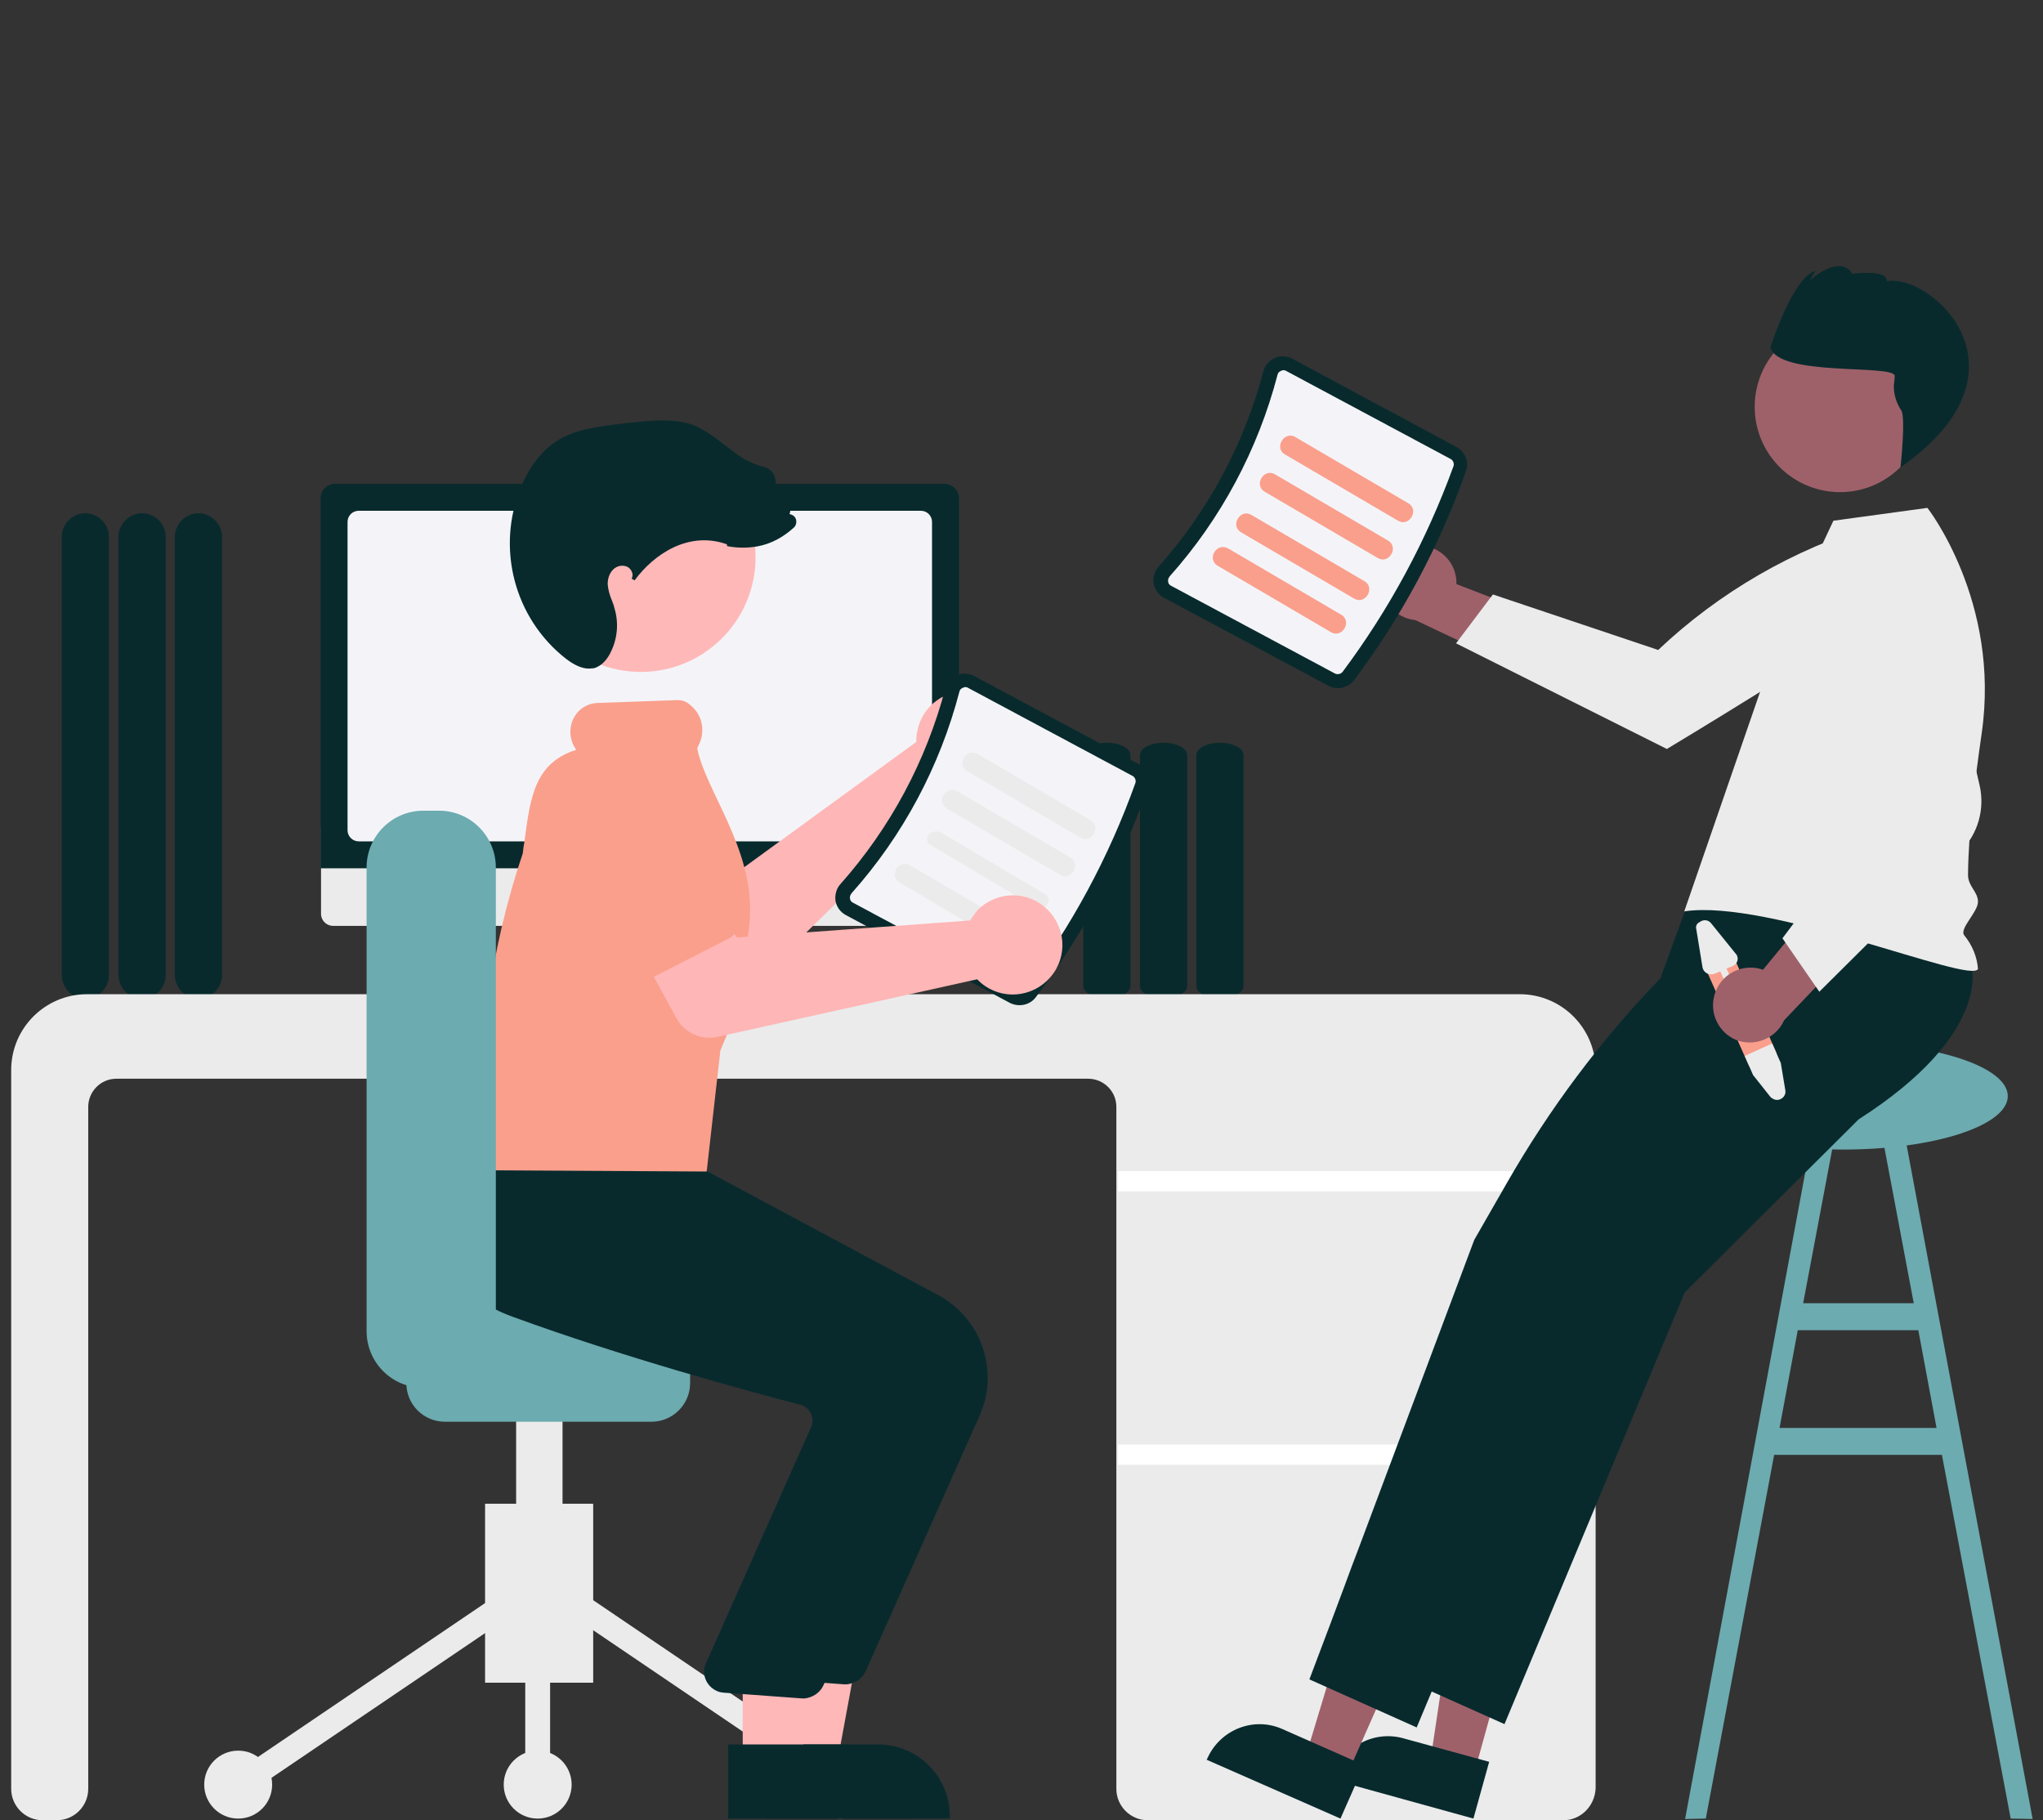 <?xml version="1.0" encoding="utf-8"?>
<!-- Generator: Adobe Illustrator 26.1.0, SVG Export Plug-In . SVG Version: 6.00 Build 0)  -->
<svg version="1.1" id="Calque_1" xmlns="http://www.w3.org/2000/svg" xmlns:xlink="http://www.w3.org/1999/xlink" x="0px" y="0px"
	 viewBox="0 0 493.2 439.4" style="enable-background:new 0 0 493.2 439.4;" xml:space="preserve">
<rect x="0" y="0" width="493.2" height="439.4" fill="#333333" stroke="none"/>
<style type="text/css">
	.st0{fill:#082A2D;}
	.st1{fill:#6CABB0;}
	.st2{fill:#EBEBEB;}
	.st3{fill:#FFFFFF;}
	.st4{fill:#E6E6E6;}
	.st5{fill:#F4F4F8;}
	.st6{fill:#9E616A;}
	.st7{fill:#FA9F8C;}
	.st8{fill:#FFB6B6;}
	.st9{fill:#6C63FF;}
	.st10{fill:#CACACA;}
	.st11{fill:#FFB8B8;}
</style>
<g>
	<path class="st0" d="M42.2,235.3V129.6c0-3.1,2.6-5.7,5.7-5.7s5.7,2.6,5.7,5.7v105.8c0,3.1-2.6,5.7-5.7,5.7S42.2,238.5,42.2,235.3z
		"/>
	<path class="st0" d="M28.6,235.3V129.6c0-3.1,2.6-5.7,5.7-5.7c3.1,0,5.7,2.6,5.7,5.7v105.8c0,3.1-2.6,5.7-5.7,5.7
		C31.1,241,28.6,238.5,28.6,235.3z"/>
	<path class="st0" d="M14.9,235.3V129.6c0-3.1,2.6-5.7,5.7-5.7s5.7,2.6,5.7,5.7v105.8c0,3.1-2.6,5.7-5.7,5.7S14.9,238.5,14.9,235.3z
		"/>
	<path class="st1" d="M485.4,439l5.3,0.1l-31.7-169.5l-5.3,1l8.3,44h-26.7l8.3-44l-5.3-1l-31.5,169.5l5-0.1l16.5-87.8h40.5
		L485.4,439z M429.6,344.7l4.4-23.6h29.1l4.4,23.6H429.6z"/>
	<path class="st0" d="M288.8,238v-55.7c0-1.7,2.6-3,5.7-3s5.7,1.3,5.7,3V238c0,1.7-2.6,3-5.7,3S288.8,239.7,288.8,238z"/>
	<path class="st0" d="M275.2,238v-55.7c0-1.7,2.6-3,5.7-3c3.1,0,5.7,1.3,5.7,3V238c0,1.7-2.6,3-5.7,3
		C277.7,241,275.2,239.7,275.2,238z"/>
	<path class="st0" d="M261.5,238v-55.7c0-1.7,2.6-3,5.7-3s5.7,1.3,5.7,3V238c0,1.7-2.6,3-5.7,3S261.5,239.7,261.5,238z"/>
	<path class="st2" d="M377.4,439.4H277.1c-4.2,0-7.6-3.4-7.6-7.6V267.2c0-3.8-3.1-6.8-6.8-6.8H28.1c-3.8,0-6.8,3.1-6.8,6.8v164.6
		c0,4.2-3.4,7.6-7.6,7.6h-3.4c-4.2,0-7.6-3.4-7.6-7.6V258.3c0-10.1,8.2-18.3,18.3-18.3h345.9c10.1,0,18.3,8.2,18.3,18.3v173.4
		C385,436,381.6,439.4,377.4,439.4z"/>
	<rect x="269.9" y="282.7" class="st3" width="114.7" height="4.9"/>
	<rect x="269.9" y="348.7" class="st3" width="114.7" height="4.9"/>
	<path class="st4" d="M174.9,239.2l-3.3-1.4l-2.3-16.5h-30.1l-2.5,16.5l-3,1.5c-0.3,0.2-0.5,0.6-0.3,0.9c0.1,0.2,0.4,0.4,0.6,0.4
		h40.5c0.4,0,0.7-0.3,0.7-0.7C175.3,239.6,175.1,239.3,174.9,239.2z"/>
	<path class="st2" d="M228.4,223.5h-148c-1.6,0-2.9-1.3-2.9-2.9v-20.9h153.8v20.9C231.3,222.2,230,223.5,228.4,223.5z"/>
	<path class="st0" d="M231.5,209.6H77.4v-89.3c0-2,1.6-3.5,3.5-3.5H228c2,0,3.5,1.6,3.5,3.5V209.6z"/>
	<path class="st5" d="M222.3,203.1H86.6c-1.5,0-2.7-1.2-2.7-2.7v-74.4c0-1.5,1.2-2.7,2.7-2.7h135.7c1.5,0,2.7,1.2,2.7,2.7v74.4
		C225,201.9,223.8,203.1,222.3,203.1z"/>
	<path class="st6" d="M341.3,131.8c4.9-0.7,9.5,2.7,10.2,7.6c0.1,0.5,0.1,1.1,0.1,1.6l29.8,11.5l-13.5,9.6l-26.2-12.4
		c-5-0.5-8.6-4.9-8.1-9.9C334,135.6,337.2,132.3,341.3,131.8L341.3,131.8z"/>
	<path class="st2" d="M454.3,126.1l5,9.2c-1.2,5.8-4.4,11-8.9,14.8c-7.7,6.5-48,30.7-48,30.7l-50.9-25.5l8.9-11.8l39.9,13.4l0,0
		c14.8-14,32.7-24.3,52.2-30.2L454.3,126.1z"/>
	<ellipse class="st1" cx="445" cy="264.6" rx="39.7" ry="12.9"/>
	<polygon class="st6" points="355.9,428 345.3,425.1 351.6,383.1 367.1,387.4 	"/>
	<path class="st0" d="M355.7,439l-34-9.4l0.1-0.4c2-7.3,9.6-11.6,16.9-9.6l0,0l20.8,5.7L355.7,439z"/>
	<polygon class="st6" points="325.3,428.2 315.3,423.7 327.6,383 342.4,389.6 	"/>
	<path class="st0" d="M323.6,439l-32.3-14.2l0.2-0.4c3.1-6.9,11.2-10.1,18.1-7l0,0l19.7,8.7L323.6,439z"/>
	<path class="st0" d="M475.9,233c0,0,5.3,16.4-27.2,37.2L406.7,312l-43.5,104.2l-25.9-11.6l5.1-13.5l3.4-9.1l1.7-4.6l1.9-5
		l27.7-73.9l23.2-40.7l0.7-22.1l5.7-15.6l41.5-14.7L475.9,233z"/>
	<path class="st0" d="M454.7,233.8c0,0,5.3,16.4-27.2,37.2l-41.9,41.8L342,417l-25.9-11.6l5.1-13.5l3.4-9.1l1.7-4.6l1.9-5l27.7-73.9
		l7.8-13.6c10.3-18,22.7-34.6,37.1-49.5l7.6-7.9l0.8-12.2l17.8-9.9L454.7,233.8z"/>
	<path class="st2" d="M429.6,153.4l13-27.7l22.7-3.1c0,0,17.7,22.6,13.1,54.4c-1.7,11.9-3.2,23.8-3.3,34.2c0,2.8,2.4,4,2.4,6.5
		c0,2.5-4.6,6.5-3.3,8.1c1.9,2.3,3.1,5.2,3.3,8.1c-1.6,3.8-50.4-17-70.9-13.9L429.6,153.4z"/>
	<circle class="st6" cx="444.2" cy="98.2" r="20.6"/>
	<path class="st0" d="M457.4,90.8c0,0.5-0.1,1.3-0.2,2.1c-0.1,2.2,0.6,4.4,1.8,6.2c1.1,1.9-0.2,13.7-0.2,13.7
		c33.7-23.5,7.1-47-3.3-44.9c0.2-3-8.3-1.8-8.3-1.8c-3.2-5-10.3,1.6-10.3,1.6l1.4-2.3c-5.5,1.4-10.9,18.4-10.9,18.4
		C429.1,91.1,457.6,87.8,457.4,90.8z"/>
	<path class="st0" d="M326.8,164.3c11.6-15.4,20.7-32.5,27.1-50.6c0.8-2.2-0.2-4.7-2.3-5.8L312,86.6c-1.3-0.7-2.8-0.8-4.2-0.2
		c-1.4,0.6-2.4,1.8-2.8,3.2c-4.6,17.5-13.3,33.7-25.3,47.2c-1,1.1-1.4,2.6-1.2,4.1c0.3,1.5,1.2,2.7,2.5,3.4l39.6,21.2
		C322.7,166.7,325.3,166.1,326.8,164.3z"/>
	<path class="st5" d="M324.1,162.2c-0.4,0.5-1.2,0.7-1.8,0.4l-39.6-21.2c-0.4-0.2-0.7-0.6-0.7-1c-0.1-0.5,0.1-0.9,0.4-1.3
		c12.4-13.9,21.3-30.6,26-48.6c0.1-0.5,0.4-0.8,0.9-1c0.4-0.2,0.9-0.2,1.3,0.1l39.6,21.2c0.6,0.3,0.9,1.1,0.7,1.7
		C344.4,130.4,335.4,147.1,324.1,162.2z"/>
	<path class="st7" d="M310.2,109.7l27.3,16c2.7,1.6,5.2-2.6,2.5-4.2l-27.3-16C310,103.9,307.5,108.2,310.2,109.7L310.2,109.7z"/>
	<path class="st7" d="M305.3,118.7l27.3,16c2.7,1.6,5.2-2.6,2.5-4.2l-27.3-16C305.1,112.9,302.6,117.1,305.3,118.7L305.3,118.7z"/>
	<path class="st7" d="M299.6,128.5l27.3,16c2.7,1.6,5.2-2.6,2.5-4.2l-27.3-16C299.4,122.7,296.9,126.9,299.6,128.5L299.6,128.5z"/>
	<path class="st7" d="M294,136.6l27.3,16c2.7,1.6,5.2-2.6,2.5-4.2l-27.3-16C293.7,130.8,291.2,135,294,136.6L294,136.6z"/>
	<path class="st7" d="M418.4,230.7l10.3,23.1c0.5,1.1,0.4,2.4-0.3,3.5c-0.8,1.2-2.2,1.9-3.7,1.6c-0.2,0-0.5-0.1-0.7-0.2
		c-0.9-0.3-1.6-1-2-1.9l-10.3-23.1c-0.8-1.8,0-4,1.9-4.8C415.4,228.1,417.6,228.9,418.4,230.7C418.4,230.7,418.4,230.7,418.4,230.7
		L418.4,230.7z"/>
	<path class="st2" d="M427.8,251.9l2.1,4.7l1.1,6.6c0.2,1.1-0.6,2.1-1.7,2.3c-0.7,0.1-1.4-0.2-1.9-0.7l-4.2-5.3l-2-4.6L427.8,251.9z
		"/>
	<path class="st2" d="M409.5,224.3l1.5,9.2c0.2,1.1,1.2,1.8,2.3,1.7c0.2,0,0.3-0.1,0.5-0.1l1.5-0.6l2.8,6.3c0.2,0.4,0.7,0.6,1.1,0.4
		c0.4-0.2,0.6-0.7,0.4-1.1l-2.8-6.3l1.5-0.6c1-0.4,1.5-1.6,1-2.6c-0.1-0.2-0.2-0.3-0.3-0.4l-5.9-7.3c-0.7-0.9-1.9-1-2.8-0.3
		C409.6,222.9,409.3,223.6,409.5,224.3z"/>
	<path class="st6" d="M413.7,241c0.9-4.9,5.5-8.1,10.4-7.3c0.5,0.1,1,0.2,1.5,0.4l20.2-24.6l4.9,15.8l-20,21
		c-2,4.5-7.4,6.6-11.9,4.6C415.1,249.2,412.9,245.1,413.7,241L413.7,241z"/>
	<path class="st2" d="M439.2,239.4l-8.9-12.9l25.3-33.7l-13-27.9l0.9-33.2l10.8-2l0.1,0.1c5.2,3,9.3,7.7,11.5,13.4
		c2.7,6.7,8.7,31.9,12,46.4c1.3,5.7-0.4,11.7-4.5,15.8L439.2,239.4z"/>
	<path class="st8" d="M221.3,177.2c-0.1,0.6-0.1,1.3-0.1,1.9l-45.6,33.2l-12.5-5.5l-10.8,17.8l21.2,12c3.5,2,7.9,1.4,10.8-1.4
		l45.9-44.9c6.4,1.6,12.9-2.2,14.5-8.6c1.6-6.4-2.2-12.9-8.6-14.5c-6.4-1.6-12.9,2.2-14.5,8.6C221.5,176.2,221.4,176.7,221.3,177.2
		L221.3,177.2z"/>
	<path class="st9" d="M174.2,213.5l-13.3,22.2c-1.5,2.4-4.6,3.2-7,1.8c-0.2-0.1-0.4-0.3-0.6-0.4l-19.9-16.4
		c-6.7-4.1-8.8-12.8-4.8-19.5c4.1-6.7,12.8-8.8,19.5-4.8l23.7,9.8c2.6,1.1,3.9,4.1,2.8,6.7C174.4,213,174.3,213.3,174.2,213.5
		L174.2,213.5z"/>
	<rect x="117.1" y="363" class="st2" width="26.1" height="43.2"/>
	
		<rect x="168.6" y="371.7" transform="matrix(0.561 -0.828 0.828 0.561 -263.673 321.545)" class="st2" width="6" height="75.7"/>
	
		<rect x="51" y="406.6" transform="matrix(0.828 -0.561 0.561 0.828 -214.641 120.535)" class="st2" width="75.7" height="6"/>
	<circle class="st10" cx="202.9" cy="430.8" r="8.2"/>
	<circle class="st2" cx="129.8" cy="430.8" r="8.2"/>
	<circle class="st2" cx="57.5" cy="430.8" r="8.2"/>
	<rect x="126.8" y="388.3" class="st2" width="6" height="42.5"/>
	<rect x="124.6" y="325" class="st2" width="11.2" height="57.4"/>
	<path class="st1" d="M98.1,333.9v-13.4c0-5.1,4.2-9.3,9.3-9.3h49.9c5.1,0,9.3,4.2,9.3,9.3v13.4c0,5.1-4.2,9.3-9.3,9.3h-49.9
		C102.3,343.2,98.1,339.1,98.1,333.9z"/>
	<polygon class="st11" points="188.3,425.6 202.1,425.6 208.7,389.8 188.3,389.8 	"/>
	<path class="st0" d="M184.8,439l44.5,0v-0.6c0-9.6-7.8-17.3-17.3-17.3l0,0h0l-27.2,0L184.8,439z"/>
	<path class="st0" d="M209,403.4l27.5-61.7c4.8-10.8,0.4-23.4-9.9-29l-59.7-32l-27.2-2.3l-25.1-2.3l-0.2,0.3c-0.2,0.4-5.6,9.7-2,20
		c2.8,7.8,10,13.8,21.4,18c26.7,9.8,57.6,18.2,69.6,21.3c1.1,0.3,2,1,2.5,2c0.5,1,0.6,2.1,0.2,3.2l-25.6,57.5c-1,2.6,0.4,5.5,3,6.5
		c0.4,0.2,0.8,0.2,1.3,0.3l19.1,1.4c0.2,0,0.3,0,0.5,0C206.4,406.4,208.2,405.2,209,403.4z"/>
	<polygon class="st11" points="179.3,425.6 193.1,425.6 199.7,389.8 179.3,389.8 	"/>
	<path class="st0" d="M175.8,439l44.5,0v-0.6c0-9.6-7.8-17.3-17.3-17.3l0,0h0l-27.2,0L175.8,439z"/>
	<path class="st0" d="M198.8,406.8l27.5-61.7c4.8-10.8,0.4-23.4-9.9-29l-59.7-32l-27.2-2.3l-19.7-1.7l0-0.3c-0.2,0.4-5.6,9.7-2,20
		c2.8,7.8,4.3,13.8,15.8,18c26.7,9.8,57.6,18.2,69.6,21.3c1.1,0.3,2,1,2.5,2c0.5,1,0.6,2.1,0.2,3.2l-25.6,57.5c-1,2.6,0.4,5.5,3,6.5
		c0.4,0.2,0.8,0.2,1.3,0.3l19.1,1.4c0.2,0,0.3,0,0.5,0C196.2,409.8,198,408.6,198.8,406.8z"/>
	<circle class="st11" cx="154.7" cy="134.5" r="27.7"/>
	<path class="st0" d="M250,240.8c11.6-15.4,20.7-32.5,27.1-50.6c0.8-2.2-0.2-4.7-2.3-5.8l-39.6-21.2c-1.3-0.7-2.8-0.8-4.2-0.2
		c-1.4,0.6-2.4,1.8-2.8,3.2c-4.6,17.5-13.3,33.7-25.3,47.2c-1,1.1-1.4,2.6-1.2,4.1c0.3,1.5,1.2,2.7,2.5,3.4l39.6,21.2
		C246,243.2,248.6,242.6,250,240.8z"/>
	<path class="st5" d="M247.3,238.7c-0.4,0.5-1.2,0.7-1.8,0.4l-39.6-21.2c-0.4-0.2-0.7-0.6-0.7-1c-0.1-0.5,0.1-0.9,0.4-1.3
		c12.4-13.9,21.3-30.6,26-48.6c0.1-0.5,0.4-0.8,0.9-1c0.4-0.2,0.9-0.2,1.3,0.1l39.6,21.2c0.6,0.3,0.9,1.1,0.7,1.7
		C267.7,206.9,258.7,223.6,247.3,238.7z"/>
	<path class="st2" d="M233.5,186.2l27.3,16c2.7,1.6,5.2-2.6,2.5-4.2l-27.3-16C233.2,180.4,230.8,184.6,233.5,186.2L233.5,186.2z"/>
	<path class="st2" d="M228.6,195.2l27.3,16c2.7,1.6,5.2-2.6,2.5-4.2l-27.3-16C228.3,189.4,225.9,193.6,228.6,195.2L228.6,195.2z"/>
	<path class="st2" d="M224.8,204.1l24.8,14.7c2.5,1.5,5.1-1.6,2.6-3l-24.8-14.7C224.9,199.6,222.3,202.6,224.8,204.1z"/>
	<path class="st2" d="M217.2,213.1l27.3,16c2.7,1.6,5.2-2.6,2.5-4.2l-27.3-16C216.9,207.3,214.5,211.5,217.2,213.1L217.2,213.1z"/>
	<path class="st7" d="M170.6,282.8l-54.7-0.3l0-0.4c-1-27.5,2.3-52.4,10.3-76.1c0.1-0.9,0.2-1.8,0.4-2.8c1.4-10.6,2.4-19,12.5-22.2
		c-0.8-1.1-1.3-2.5-1.4-3.9c-0.1-1.9,0.5-3.7,1.7-5.1c1.2-1.4,2.9-2.2,4.7-2.3l19.5-0.7c1,0,2,0.3,2.8,1c3.1,2.3,4,6.4,2.3,9.8
		c-0.2,0.5-0.3,0.7-0.4,0.8c0.7,3.6,2.7,7.9,4.9,12.5c3.1,6.5,6.6,13.9,7.6,21.9c0.5,4.3,0.3,8.6-0.6,12.8c-0.4,2.3-0.5,4.6-0.3,6.9
		c0.2,3.4,0.3,6.6-1.6,9.7c-0.5,0.8-1.1,1.7-1.7,2.7l-2.7,6.5L170.6,282.8z"/>
	<path class="st1" d="M88.5,321.3V209.4c0-7.6,6.2-13.7,13.7-13.7h3.8c7.6,0,13.7,6.2,13.7,13.7v111.9c0,7.6-6.2,13.7-13.7,13.7
		h-3.8C94.6,335,88.5,328.9,88.5,321.3z"/>
	<path class="st8" d="M235.3,220.6c-0.4,0.5-0.7,1-1.1,1.6l-56.3,4.1l-7.7-11.3l-18.6,9.4l11.7,21.4c1.9,3.5,6,5.4,9.9,4.5
		l62.7-13.9c4.6,4.8,12.1,4.9,16.9,0.3c4.8-4.6,4.9-12.1,0.3-16.9c-4.6-4.8-12.1-4.9-16.9-0.3C235.9,219.8,235.6,220.2,235.3,220.6z
		"/>
	<path class="st7" d="M176,226.5l-23,11.8c-2.5,1.3-5.6,0.3-6.9-2.2c-0.1-0.2-0.2-0.5-0.3-0.7l-8.3-24.4c-3.5-7-0.8-15.5,6.2-19.1
		c-10.2,5.2,11-9.6,19.1,6.2l15,20.9c1.6,2.3,1.1,5.5-1.2,7.1C176.5,226.3,176.3,226.4,176,226.5L176,226.5z"/>
	<path class="st0" d="M142.2,161.4c-1.7,0-3.5-0.8-5.6-2.4c-12.5-9.8-16.9-26.8-10.8-41.5c1.5-3.6,4.3-8.5,9.2-11.4
		c3.5-2.1,7.6-2.8,11.2-3.3c3.1-0.5,6.2-0.8,9.3-1.1c3.7-0.3,8-0.5,11.8,0.9c2.8,1.1,5.3,3,7.6,4.8c0.8,0.6,1.7,1.3,2.5,1.9
		c2.1,1.6,4.4,2.7,6.9,3.4c1.1,0.2,2,0.9,2.5,1.9c0.5,1,0.6,2.1,0.3,3.2c-0.4,1-0.7,1.9,0,3c0.5,0.7,1.3,1.1,2.2,1.1
		c0.5,0,0.9,0.2,1.2,0.6c0.3,0.4,0.3,0.9,0.2,1.3l-0.1,0.3c0.6,0.1,1.1,0.4,1.4,0.9c0.4,0.7,0.3,1.7-0.3,2.3c-2.5,2.3-5.5,4-8.9,4.6
		c-2.3,0.4-4.6,0.4-6.9,0l-0.4-0.1l0-0.4c-9.2-3.3-17.6,2.3-22.3,8.7l-0.7-0.4c0.2-0.5,0.3-1,0.1-1.5c-0.2-0.6-0.6-1.1-1.2-1.4
		c-1.2-0.5-2.5-0.2-3.4,0.7c-0.9,0.9-1.3,2.2-1.3,3.5c0.1,1.4,0.5,2.7,1,3.9c0.2,0.6,0.5,1.2,0.6,1.8c1.1,3.5,0.8,7.3-0.8,10.6
		c-0.7,1.5-2,3.4-4.1,4C143.1,161.3,142.6,161.4,142.2,161.4z"/>
</g>
</svg>
